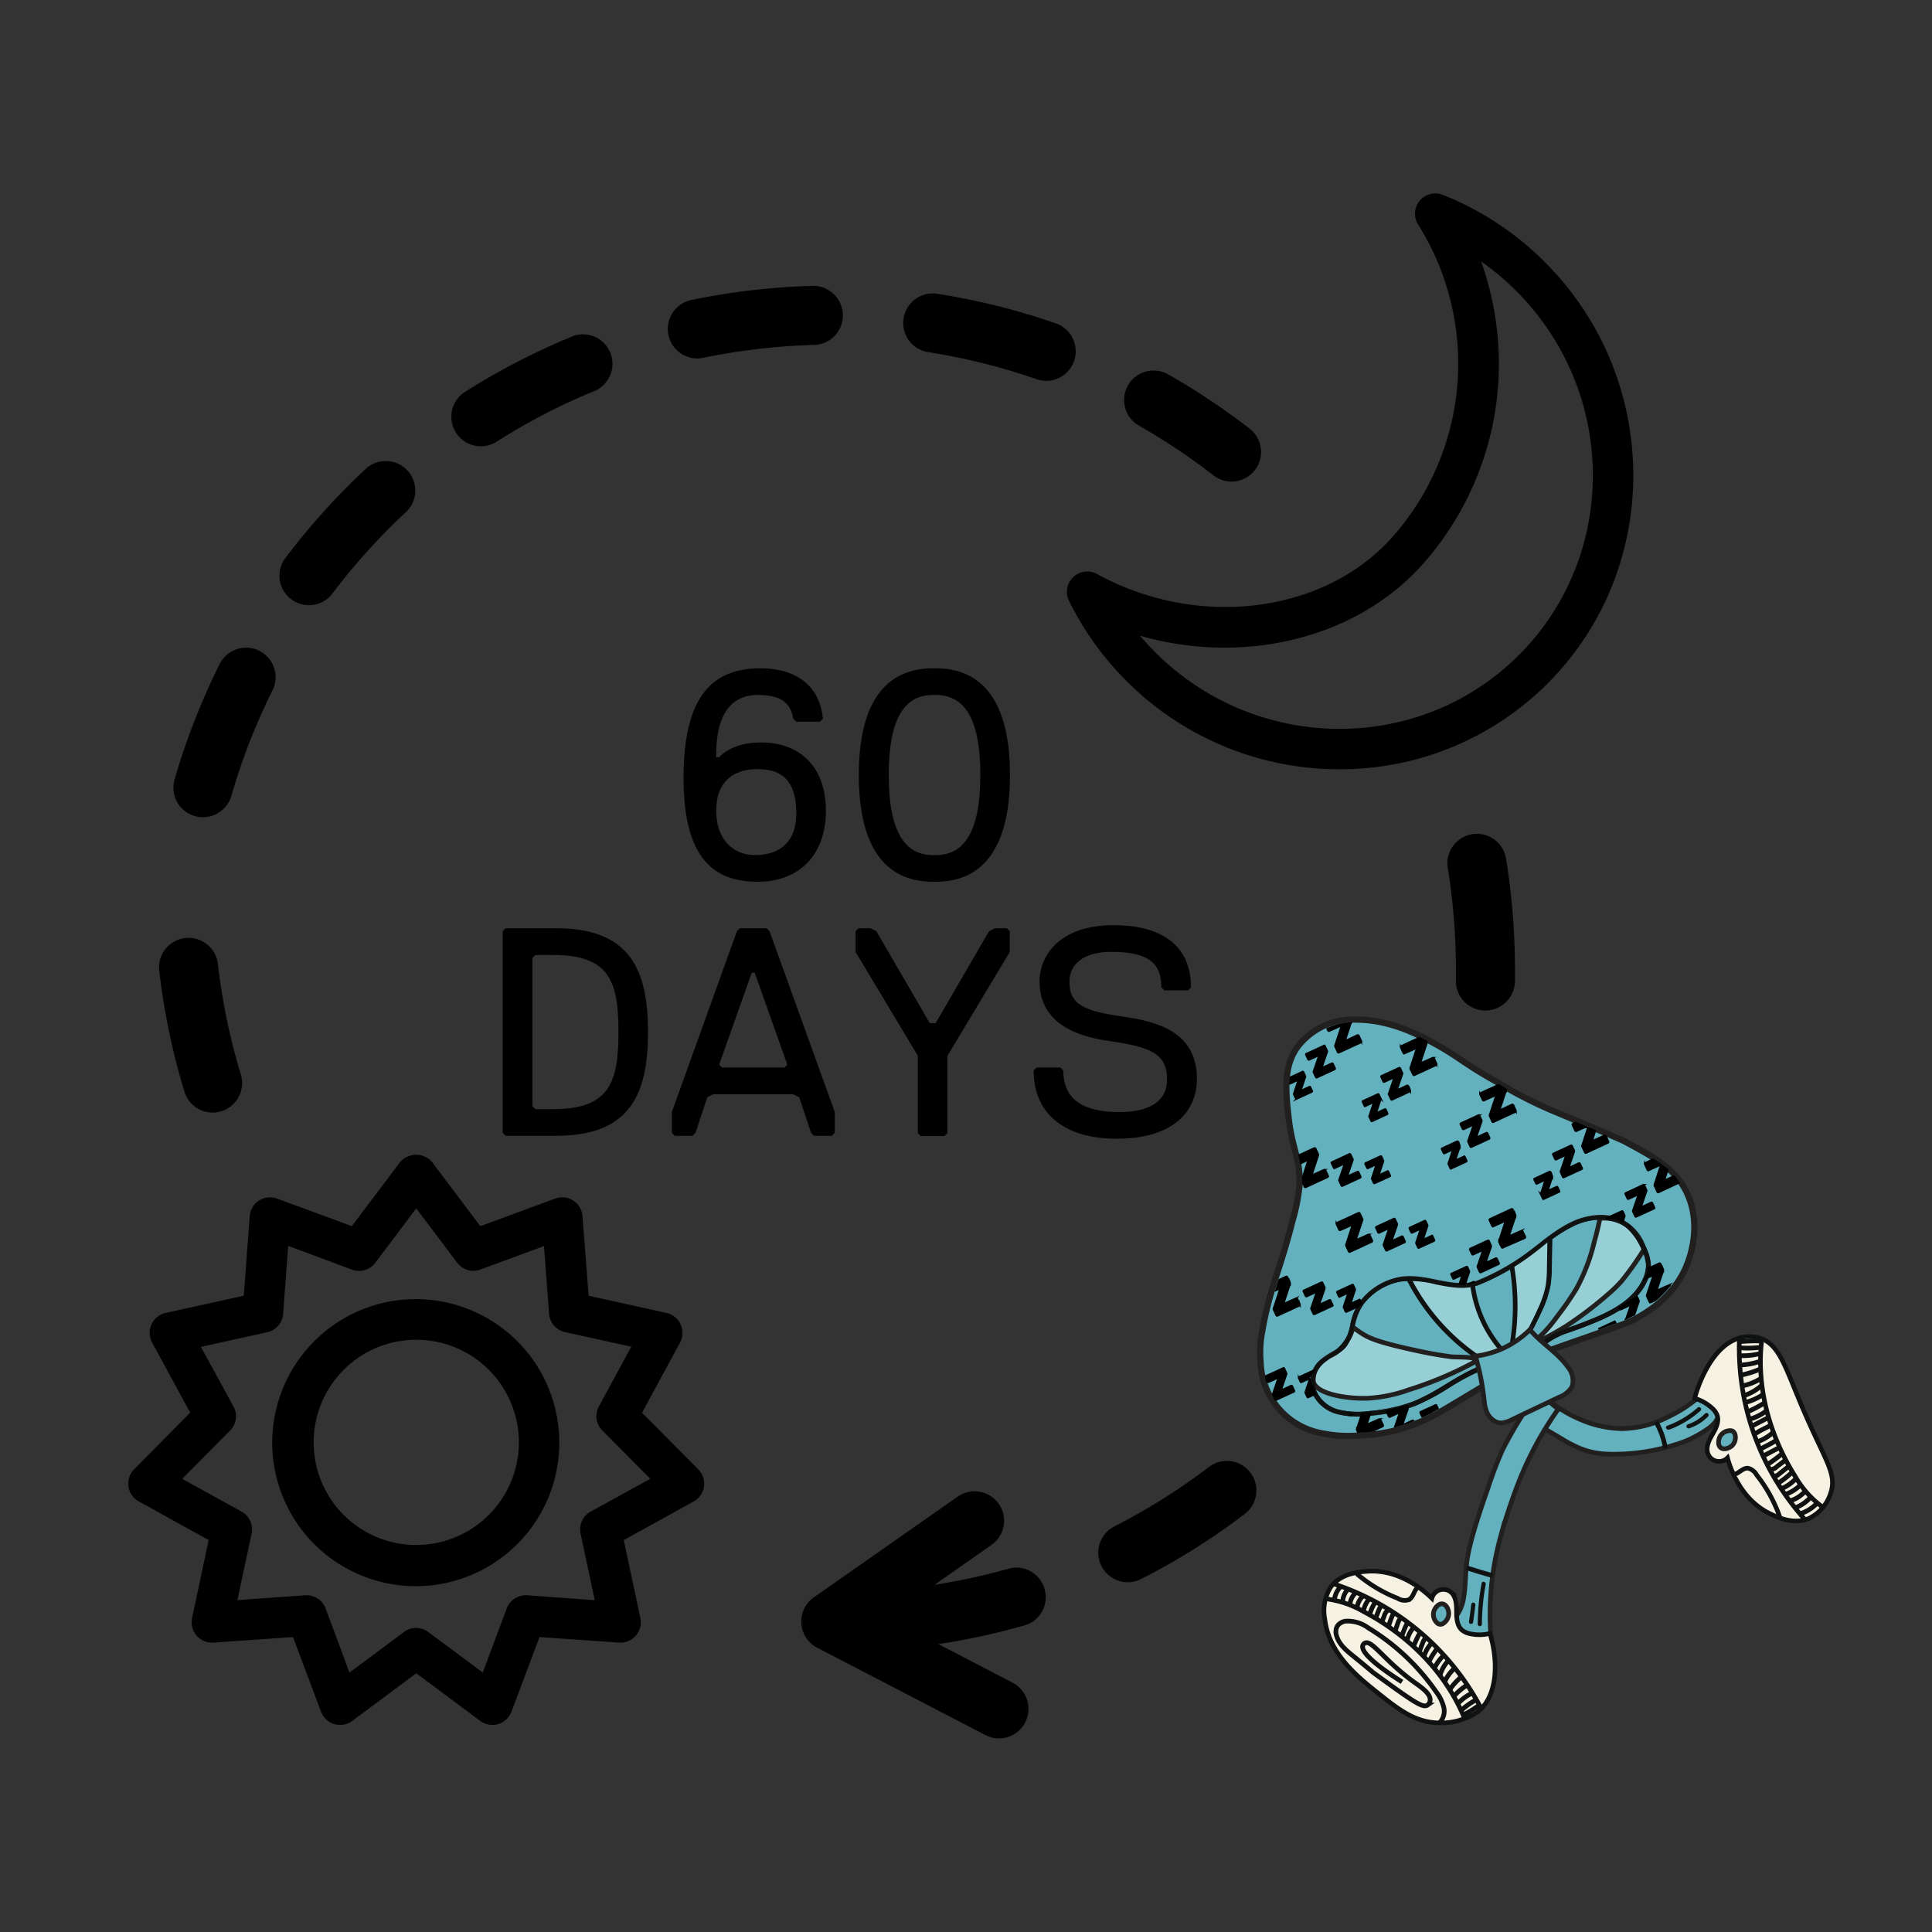 <svg viewBox="0 0 350 350" xmlns:xlink="http://www.w3.org/1999/xlink" xmlns="http://www.w3.org/2000/svg" data-name="Layer 1" id="Layer_1"><rect x="0" y="0" width="350" height="350" fill="#333333" stroke="none"/><defs><style>.cls-1,.cls-7,.cls-9{fill:none;}.cls-2,.cls-3{fill:#63b1be;}.cls-2,.cls-3,.cls-8{stroke:#221f1f;}.cls-10,.cls-11,.cls-14,.cls-2,.cls-3,.cls-7,.cls-8,.cls-9{stroke-miterlimit:10;}.cls-2,.cls-8{stroke-width:0.85px;}.cls-3{stroke-width:1.13px;}.cls-4{fill:#101111;}.cls-10,.cls-5{fill:#697eb3;}.cls-6,.cls-8{fill:#97cfd6;}.cls-10,.cls-11,.cls-7,.cls-9{stroke:#101111;}.cls-10,.cls-7{stroke-width:0.85px;}.cls-9{stroke-width:0.87px;}.cls-11{fill:#f5f2e4;stroke-width:0.83px;}.cls-12{clip-path:url(#clip-path);}.cls-13{clip-path:url(#clip-path-2);}.cls-14{stroke:#000;stroke-width:0.32px;}</style><clipPath id="clip-path"><path d="M281.85,244.62c8.85-3.1,13.28-4.65,13.89-5,2.06-1.06,7.27-3.72,9.89-9.55.5-1.12,3.05-7.14.44-13.22-2-4.62-6-6.77-11.36-9.67-.61-.33-4.43-1.93-12.08-5.15a79.55,79.55,0,0,1-8.46-4.07c-.25-.15-1.66-1-3.09-1.81-4.55-2.56-6-3.87-9-5.64-3.43-2-9-5.27-15.76-5.35a13.46,13.46,0,0,0-5.76,1,12.84,12.84,0,0,0-4.89,3.75c-2.75,3.63-2.26,8.18-1.76,12.78.68,6.27,2.35,7.7,1.93,13a36.45,36.45,0,0,1-1.18,5.77c-2.22,8.87-4.22,12.49-5.51,20.1a19.06,19.06,0,0,0-.28,5.37,13.48,13.48,0,0,0,11.55,13.06,22.34,22.34,0,0,0,6.37.3,32.82,32.82,0,0,0,6.49-.9l.36-.1a34.56,34.56,0,0,0,7.39-3.1c1.85-1.06,4.45-2.9,7.31-4.35l-.44-3.93-4.83,2.57-6.41,3.54-5.39,1.51-6.5.63-3.23-.87-3.09-2.7-1.14-3,1.44-2.11,3.56-2.74,2.22-2.65,1-3.61.74-1.74,2.63-3,2.42-1.37,3.19-.84,3.15.14,3.44.63,4.25.51,2.6-.61,3.7-1.73,5-3.1,4.34-2.81,3-2.44,3.14-.81,2.67-.46,2.88,0,2,1,2,1.66.83,2,1,2.67-.11,2.38-1.52,3.86-4.08,2.69L287,240.1l-4.83,1.59-1.77,1.45.22,1.06Z" class="cls-1"></path></clipPath><clipPath id="clip-path-2"><path d="M281.09,243.88c8.84-3.1,13.28-4.65,13.89-5,2.06-1.07,7.26-3.72,9.88-9.55.5-1.12,3.06-7.14.44-13.22-2-4.62-6-6.77-11.36-9.67-.6-.33-4.42-1.94-12.07-5.15a79.55,79.55,0,0,1-8.46-4.07c-.25-.15-1.66-1-3.09-1.81-4.55-2.56-6-3.87-9-5.64-3.44-2-9-5.28-15.76-5.35a13.46,13.46,0,0,0-5.76,1,12.84,12.84,0,0,0-4.89,3.75c-2.75,3.63-2.26,8.18-1.76,12.78.67,6.27,2.35,7.7,1.92,13a36.09,36.09,0,0,1-1.17,5.76c-2.22,8.87-4.22,12.49-5.51,20.11a19.39,19.39,0,0,0-.29,5.37,13.52,13.52,0,0,0,11.56,13.06,22.32,22.32,0,0,0,6.37.3,32.12,32.12,0,0,0,6.48-.91l.37-.09a34.56,34.56,0,0,0,7.39-3.1c4.62-2.66,14.67-8.88,17-10A23.44,23.44,0,0,1,281.09,243.88Z" class="cls-1"></path></clipPath></defs><path d="M137.8,121.07c6.45,0,10.74,3.22,11.28,9.13l-.54.54h-4.29l-.54-.54c-.54-3.22-2.69-4.3-6.45-4.3-7.52,0-7.52,8.6-7.52,11.28h.54s2.15-2.68,7.52-2.68c7.52,0,11.82,4.83,11.82,12.35,0,8.06-4.84,12.89-12.36,12.89-8,0-13.43-4.3-13.43-18.8C123.83,125.9,129.21,121.07,137.8,121.07Zm-.54,18.26c-4.83,0-7.52,2.69-7.52,7.52,0,5.37,3.23,8.06,7,8.06,4.83,0,7.52-2.69,7.52-7.52S142.63,139.33,137.26,139.33Z"></path><path d="M169,159.74c-7.52,0-13.42-4.83-13.42-19.34s5.9-19.33,13.42-19.33h.54c7.52,0,13.43,4.83,13.43,19.33s-5.91,19.34-13.43,19.34Zm0-33.84c-4.83,0-8,3.76-8,14.5s3.22,14.51,8,14.51h.54c4.84,0,8.06-3.76,8.06-14.51s-3.22-14.5-8.06-14.5Z"></path><path d="M100.74,205.76H91.61l-.54-.54V168.7l.54-.54h9.13c13.42,0,16.65,7.52,16.65,18.8S114.16,205.76,100.74,205.76ZM100.2,173H97l-.54.54v26.86l.54.53h3.22c10.2,0,11.82-4.83,11.82-14S110.4,173,100.2,173Z"></path><path d="M144.78,198.78l-1.07-.54h-14.5l-1.08.54L126,205.22l-.53.54h-3.23l-.53-.54v-3.76L133.5,168.7l.54-.54h4.83l.54.54,11.82,32.76v3.76l-.54.54h-3.22l-.54-.54Zm-14.5-5.91.54.53H142.1l.53-.53-5.91-16.65h-.53Z"></path><path d="M171.64,191.26v14l-.54.54h-4.29l-.54-.54v-14L155,172.46V168.7l.54-.54h2.14l1.08.54,9.67,16.65h1.07l9.67-16.65,1.07-.54h2.15l.54.54v3.76Z"></path><path d="M202.26,206.29c-9.13,0-15-4.29-15-12.35l.53-.54h4.3l.54.54c0,5.37,3.76,7.52,10.2,7.52,4.84,0,8.6-1.61,8.6-5.91,0-4.83-3.22-5.91-10.74-7s-12.36-4.3-12.36-10.74c0-4.84,3.76-10.21,13.43-10.21,8.06,0,14,3.23,14,11.28l-.53.54h-4.3l-.54-.54c0-4.29-2.14-6.44-9.13-6.44-4.83,0-7.52,2.15-7.52,5.37,0,4.29,2.69,5.37,10.21,6.44s12.89,3.76,12.89,11.28C216.76,201.46,212.46,206.29,202.26,206.29Z"></path><path d="M105.52,220.31a3.63,3.63,0,0,0-1.67-2.82,3.67,3.67,0,0,0-3.27-.36l-13.56,5-8.7-11.55a3.81,3.81,0,0,0-5.88,0l-8.7,11.55-13.56-5a3.68,3.68,0,0,0-4.94,3.18l-1.08,14.42L30,237.85a3.69,3.69,0,0,0-2.44,5.35l6.89,12.72L24.3,266.18a3.67,3.67,0,0,0,.84,5.81l12.66,7-3,14.14a3.68,3.68,0,0,0,3.85,4.44l14.43-1,5.09,13.54a3.68,3.68,0,0,0,5.64,1.65l11.6-8.63L87,311.76a3.68,3.68,0,0,0,5.64-1.65l5.1-13.54,14.42,1a3.68,3.68,0,0,0,3.85-4.44L113,279l12.67-7a3.68,3.68,0,0,0,.83-5.81l-10.19-10.26,6.89-12.72a3.69,3.69,0,0,0-2.44-5.35l-14.12-3.12Zm3.61,38.85,8.68,8.74L107,273.84a3.68,3.68,0,0,0-1.82,4l2.57,12.05L95.49,289a3.71,3.71,0,0,0-3.69,2.38L87.46,303l-9.89-7.36a3.68,3.68,0,0,0-2.19-.72,3.63,3.63,0,0,0-2.19.73L63.31,303,59,291.42A3.7,3.7,0,0,0,55.27,289L43,289.88l2.58-12.05a3.7,3.7,0,0,0-1.83-4L33,267.9l8.68-8.74a3.67,3.67,0,0,0,.63-4.34L36.39,244l12-2.65A3.68,3.68,0,0,0,51.29,238l.92-12.29L63.76,230A3.68,3.68,0,0,0,68,228.75l7.41-9.84,7.41,9.84A3.68,3.68,0,0,0,87,230l11.55-4.27L99.47,238a3.68,3.68,0,0,0,2.88,3.32l12,2.65-5.87,10.84A3.67,3.67,0,0,0,109.13,259.16Z"></path><path d="M75.38,235.35a26,26,0,1,0,25.94,26A26,26,0,0,0,75.38,235.35Zm0,44.54A18.59,18.59,0,1,1,94,261.3,18.6,18.6,0,0,1,75.38,279.89Z"></path><path d="M204.3,286.64a5.23,5.23,0,0,0,2.42-.58,122.79,122.79,0,0,0,18.89-11.88,5.35,5.35,0,0,0-6.48-8.51,113.46,113.46,0,0,1-17.26,10.86,5.35,5.35,0,0,0,2.43,10.11Z"></path><path d="M269,183.06a5.37,5.37,0,0,0,5.45-5.24l0-2.2a125.81,125.81,0,0,0-1.62-20.08,5.34,5.34,0,0,0-10.55,1.72,114.73,114.73,0,0,1,1.47,18.36v2A5.33,5.33,0,0,0,269,183.06Z"></path><path d="M60,107.81A114.64,114.64,0,0,1,73.67,92.65a5.35,5.35,0,0,0-7.27-7.84A125,125,0,0,0,51.47,101.4,5.35,5.35,0,0,0,60,107.81Z"></path><path d="M103.85,60.88A124.4,124.4,0,0,0,84,71.15a5.35,5.35,0,0,0,5.76,9,112,112,0,0,1,18.09-9.38,5.35,5.35,0,0,0-4-9.91Z"></path><path d="M204.34,69.82a5.35,5.35,0,0,0,2,7.29,115,115,0,0,1,13.49,9,5.28,5.28,0,0,0,3.27,1.13,5.35,5.35,0,0,0,3.28-9.58,124.57,124.57,0,0,0-14.76-9.84A5.35,5.35,0,0,0,204.34,69.82Z"></path><path d="M187.78,68.69a5.17,5.17,0,0,0,1.76.3,5.35,5.35,0,0,0,1.75-10.4,123.18,123.18,0,0,0-21.66-5.39A5.35,5.35,0,0,0,168,63.77,113.07,113.07,0,0,1,187.78,68.69Z"></path><path d="M147.5,51.79a123.74,123.74,0,0,0-22.3,2.57,5.35,5.35,0,0,0,1.09,10.58,5.76,5.76,0,0,0,1.09-.11,114.45,114.45,0,0,1,20.25-2.35,5.35,5.35,0,0,0-.13-10.69Z"></path><path d="M36.77,148.05a5.37,5.37,0,0,0,5.14-3.87,112.79,112.79,0,0,1,7.4-19,5.35,5.35,0,1,0-9.57-4.78,123.91,123.91,0,0,0-8.11,20.81,5.35,5.35,0,0,0,5.14,6.84Z"></path><path d="M180.94,272.44a5.34,5.34,0,0,0-7.45-1.31l-26.05,18.24a5.35,5.35,0,0,0,.6,9.13l30.49,15.83a5.25,5.25,0,0,0,2.45.6,5.35,5.35,0,0,0,2.47-10.09l-13.46-7a122.43,122.43,0,0,0,16-3.5A5.35,5.35,0,0,0,183,284.1a113.74,113.74,0,0,1-13.69,3l10.36-7.26A5.35,5.35,0,0,0,180.94,272.44Z"></path><path d="M194.41,104.57a3.67,3.67,0,0,0-.75,4.28,55.05,55.05,0,0,0,10.4,14.51,54.48,54.48,0,0,0,38.6,16,53.1,53.1,0,0,0,37.7-15.54c20.89-20.91,20.68-55.15-.49-76.33a54.3,54.3,0,0,0-18.49-12.19,3.68,3.68,0,0,0-4.48,5.37,47.35,47.35,0,0,1-4.19,56.09c-12.22,14.31-35.43,17.41-54,7.21A3.68,3.68,0,0,0,194.41,104.57Zm63.89-3a54.7,54.7,0,0,0,10-54.22,47.84,47.84,0,0,1,6.39,5.37c18.3,18.31,18.52,47.88.49,65.93s-47.59,17.82-65.9-.49c-1-1-1.9-2-2.79-3C225.51,120.63,246.29,115.62,258.3,101.57Z"></path><path d="M41.44,200.68a5.35,5.35,0,0,0,2.2-6,113.2,113.2,0,0,1-4.16-20,5.35,5.35,0,1,0-10.63,1.22,124.15,124.15,0,0,0,4.56,21.86,5.34,5.34,0,0,0,6.67,3.56A5.28,5.28,0,0,0,41.44,200.68Z"></path><path d="M307.07,253.65a24.19,24.19,0,0,1-4.83,3,18.75,18.75,0,0,1-8.43,2.16,19.67,19.67,0,0,1-7.41-1.62c-.91-.38-1.65-.76-1.89-.88a23.57,23.57,0,0,1-4.2-2.86c-1.86,1.23-4.24,1.14-6.31,2,3,1.78,6,3.48,9,5.26a22.73,22.73,0,0,0,3.24,1.68c2.77,1.13,5.2,1.13,8.14,1a37.25,37.25,0,0,0,10.79-2.24,21.32,21.32,0,0,0,4.47-2.48,6.14,6.14,0,0,0,.69-.62,3.73,3.73,0,0,0,1.17-3,3.66,3.66,0,0,0-.33-1.08,3.33,3.33,0,0,0-1.19-1.43,2.52,2.52,0,0,0-1.93-.31A1.37,1.37,0,0,0,307.07,253.65Z" class="cls-2"></path><path d="M279.68,253.12l2.61,2.15A61.85,61.85,0,0,0,274.94,269c-1.2,3.16-2.28,6.38-3.16,9.65a52.92,52.92,0,0,0-1.64,18.41,2.48,2.48,0,0,1-.94.07,25.88,25.88,0,0,1-3.17-.53c-1.48-.33-3.07-.87-3.85-2.17a7.54,7.54,0,0,0,3-5.19c.35-2.05.26-4.16.54-6.23.38-2.81,1.38-6.44,3.91-13.65a67.91,67.91,0,0,1,2.62-6.81,72.83,72.83,0,0,1,5.28-8.78h0Z" class="cls-2"></path><path d="M281.49,244.35c8.87-3.11,13.32-4.67,13.93-5,2.07-1.07,7.29-3.74,9.92-9.59.5-1.12,3.07-7.16.44-13.26-2-4.64-6-6.79-11.4-9.7-.6-.33-4.44-1.94-12.11-5.17a78,78,0,0,1-8.48-4.08c-.26-.15-1.67-1-3.1-1.82-4.57-2.56-6.05-3.88-9-5.65-3.45-2-9.08-5.29-15.81-5.37a13.58,13.58,0,0,0-5.79,1,13.05,13.05,0,0,0-4.9,3.77c-2.76,3.64-2.27,8.21-1.77,12.82.68,6.29,2.36,7.72,1.94,13a35.68,35.68,0,0,1-1.19,5.78c-2.22,8.9-4.23,12.53-5.52,20.17a19.53,19.53,0,0,0-.29,5.39,13.56,13.56,0,0,0,11.59,13.1,22.55,22.55,0,0,0,6.4.3,32.36,32.36,0,0,0,6.5-.91l.37-.09a35,35,0,0,0,7.41-3.11c4.64-2.67,14.72-8.91,17-10.07A24.68,24.68,0,0,1,281.49,244.35Z" class="cls-3"></path><path d="M302.38,259a18,18,0,0,0,5.69-3.44c.34-.35-.2-.89-.54-.54A17.5,17.5,0,0,1,302,258.3c-.45.2-.06.85.38.66Z" class="cls-4"></path><path d="M306,258.76a8.51,8.51,0,0,0,3.42-2.14c.35-.35-.19-.89-.53-.54a7.76,7.76,0,0,1-3.09,1.94.38.38,0,1,0,.2.74Z" class="cls-4"></path><path d="M268.46,294.22a40.35,40.35,0,0,1,.69-7.19c.09-.48-.65-.69-.74-.21a42.74,42.74,0,0,0-.71,7.4.38.38,0,0,0,.76,0Z" class="cls-4"></path><path d="M266.86,293.91c.16-1.07.3-2.13.42-3.2a.38.38,0,1,0-.76,0c-.11,1-.24,2-.4,3a.39.39,0,0,0,.27.47.38.38,0,0,0,.47-.26Z" class="cls-4"></path><path d="M274.25,229.4c.37.37.26,1,.2,1.52a12.17,12.17,0,0,0,.06,2.09,30.26,30.26,0,0,1,.05,4.15,2.33,2.33,0,0,1-.38,1.4,4,4,0,0,1,.05,2.39,7.36,7.36,0,0,0-.35,2.31.67.67,0,0,0,.28.56.54.54,0,0,0,.25,0,1.44,1.44,0,0,0,.88-.6l1-1.15a9.21,9.21,0,0,0,.73-.92,22.58,22.58,0,0,0,1.52-3.4,35.27,35.27,0,0,0,1.59-3.2c-.18-.38.05-.81.22-1.19a3.31,3.31,0,0,0,.3-1.32c0-.36,0-.72,0-1.08a7.78,7.78,0,0,1,.17-.81,7,7,0,0,0,.08-1.29c0-1.1-.06-2.21-.15-3.31,0-.26,0-.54,0-.8s0-.29-.15-.34a.31.31,0,0,0-.21,0,3.81,3.81,0,0,0-1.17.92C277.64,226.86,275.54,227.67,274.25,229.4Z" class="cls-5"></path><path d="M283.51,241.17c1.65-.56,3.29-1.16,4.9-1.82,4-1.6,8.12-3.82,9.73-7.78a6.21,6.21,0,0,0,.5-2.58,8.23,8.23,0,0,0-1.12-3.41,11.25,11.25,0,0,0-2.33-3.28c-2.62-2.32-6.71-2.16-9.92-.75s-5.82,3.86-8.65,5.92a42,42,0,0,1-8.69,4.84c-4.47,1.83-9.76-1.51-14.48-.53a11.37,11.37,0,0,0-6.81,4.31c-2.27,3.25-1.1,6.26-4,8.57a18.6,18.6,0,0,0-2.59,1.53,7.55,7.55,0,0,0-1.14,1,5.19,5.19,0,0,0-.84,5,6.51,6.51,0,0,0,4.36,3.59,15.54,15.54,0,0,0,5.81.24,29.68,29.68,0,0,0,7.91-1.73c4.31-1.69,7.93-4.84,12.25-6.51,3.24-1.25,6.83-1.65,9.76-3.51C280.13,243.05,281.35,241.9,283.51,241.17Z" class="cls-2"></path><path d="M277.27,241.63l-.72-.4c.71-1.3,1.38-2.64,2-4a18,18,0,0,0,1.53-4.46,21.24,21.24,0,0,0,.23-3.29l.09-5,.82,0-.09,5a22,22,0,0,1-.24,3.42,19.2,19.2,0,0,1-1.59,4.67C278.67,238.94,278,240.3,277.27,241.63Z" class="cls-4"></path><path d="M274.35,244.07l-.82-.15a42.51,42.51,0,0,0,0-14.54l.82-.14A43.19,43.19,0,0,1,274.35,244.07Z" class="cls-4"></path><path d="M256.29,233.08c-.15-.37-.31-.74-.46-1.1l.43.05c.95.12,1.09.1,1.74.19s1,.16,1.32.21l.72.15s.85.18,1.72.32a19,19,0,0,0,2.08.24,15.59,15.59,0,0,0,2.5,0,80.71,80.71,0,0,0,3.17,7.52c.08.17.68,1.33,1.49,2.94.24.46.43.84.54,1.07-.16.07-1.17.52-2,.8-.33.11-.57.18-.83.25a2.77,2.77,0,0,1-.53.12,1.48,1.48,0,0,1-1-.42c-1.33-1.1-2.65-1.24-5.17-3.73a10.24,10.24,0,0,1-1.21-1.29c-.82-1.22-1.81-2.31-2.67-3.49A8.66,8.66,0,0,1,256.29,233.08Z" class="cls-6"></path><path d="M266.74,232.55a22.17,22.17,0,0,0,5.54,12.24" class="cls-7"></path><path d="M245.13,240.43a17.33,17.33,0,0,0,1.87,1.32c1.33.8,3.31,1.6,10.52,3.12,1.77.37,3.54.67,5.33.91,1,.13,4.26-.08,4.86.65a66.77,66.77,0,0,1-12.54,5.36,26.3,26.3,0,0,1-7.3,1.51c-4.12.15-9.46-.82-9.94-3a3.91,3.91,0,0,1,.56-2.42,5.62,5.62,0,0,1,1.6-1.66c1.06-.83,1.23-.65,2.13-1.33a8.19,8.19,0,0,0,2.91-4.43Z" class="cls-8"></path><path d="M294.13,221.57a8,8,0,0,1,3.71,4.74,55,55,0,0,1-4,5.68c-.3.35-.6.66-.6.66a21.16,21.16,0,0,1-1.79,1.7,68.77,68.77,0,0,1-7.9,6c-2.14,1.31-4.93,2.83-5.13,2.55s.74-.8,2.13-2.43c.68-.79,1.12-1.4,2-2.57a50.64,50.64,0,0,0,3.05-4.47,34.24,34.24,0,0,0,3.24-8.55c.48-1.71.81-3.15,1-4.17A7.65,7.65,0,0,1,294.13,221.57Z" class="cls-8"></path><path d="M268.05,246.11a38.15,38.15,0,0,1-12.91-14.58" class="cls-9"></path><path d="M270.34,285.43c-1.55-.43-3.08-.89-4.6-1.39" class="cls-10"></path><path d="M300,257.59a14,14,0,0,1,1.69,4.76" class="cls-10"></path><path d="M274.2,231.32c.13,2,.24,3.06.25,3.37a74.11,74.11,0,0,1-.48,8.93,6,6,0,0,1,.92-.79,3.83,3.83,0,0,1,.49-.32,5.75,5.75,0,0,0,1.62-2.08,53.54,53.54,0,0,0,3.59-8.72,9.77,9.77,0,0,0,.37-2.05,13.72,13.72,0,0,0,0-1.57c0-1-.08-1.94-.13-2.91a.46.46,0,0,0-.09-.33.44.44,0,0,0-.4-.07A5.57,5.57,0,0,0,278,226.4c-.8.68-.83.4-2,1.27a4.57,4.57,0,0,0-1.6,1.57A3.91,3.91,0,0,0,274.2,231.32Z" class="cls-6"></path><path d="M269.92,295.91a7.79,7.79,0,0,1-3.53.07,3.41,3.41,0,0,1-1.53-.67c-.93-.81-1-2.2-1-3.43s-.08-2.63-1-3.43a2.14,2.14,0,0,0-3.46,1.1c-1.15-1.13-5.69-5.34-11.74-4.89-1.43.1-4.74.35-6.58,2.84a8,8,0,0,0-1.08,5.8c.73,6.36,6,10.52,9.8,13.55,3.67,2.92,6.59,5.17,10.86,5.27a11.79,11.79,0,0,0,7-2C270.86,307.79,271.75,302,269.92,295.91Z" class="cls-11"></path><path d="M241.42,286.87a46.51,46.51,0,0,1,26.88,22.56" class="cls-11"></path><path d="M239.85,289.6a18.22,18.22,0,0,1,7.24,2.39c8,4.22,14.76,10.91,18.2,19.24" class="cls-11"></path><path d="M256.73,287.64c-.61.67-.73,1.8-1.55,2.18a2.39,2.39,0,0,1-2-.28,26,26,0,0,1-7.42-4.46" class="cls-11"></path><path d="M243,287.32a4,4,0,0,0-1.25,2.42" class="cls-10"></path><path d="M244.1,288a3.79,3.79,0,0,0-.88,2.17" class="cls-10"></path><path d="M245.54,288.6a3.39,3.39,0,0,0-1,2.07" class="cls-10"></path><path d="M246.9,289.16a3.45,3.45,0,0,0-1.06,2.12" class="cls-10"></path><path d="M248,289.72a4.55,4.55,0,0,0-1,2.17" class="cls-10"></path><path d="M249.31,290.23a1,1,0,0,0-.43.46,8.05,8.05,0,0,0-.74,1.73" class="cls-10"></path><path d="M250.53,290.74a1.77,1.77,0,0,0-.76,1l-.6,1.49" class="cls-10"></path><path d="M251.57,291.64a1.69,1.69,0,0,0-.77,1c-.13.36-.27.72-.41,1.07" class="cls-10"></path><path d="M252.47,292.17a18.79,18.79,0,0,0-.91,2.4" class="cls-10"></path><path d="M253.87,293.16c-.34.11-.5.49-.62.83s-.34,1-.5,1.5" class="cls-10"></path><path d="M255,293.89a21.49,21.49,0,0,0-1,2.35" class="cls-10"></path><path d="M256.07,294.87a4.75,4.75,0,0,0-1.12,2.21" class="cls-10"></path><path d="M257.41,295.85a1.14,1.14,0,0,0-.54.62c-.27.54-.52,1.09-.74,1.65" class="cls-10"></path><path d="M258.4,296.78c-.36.1-.54.5-.67.85l-.6,1.58" class="cls-10"></path><path d="M259.36,297.67A5.83,5.83,0,0,0,258,300" class="cls-10"></path><path d="M260.29,298.75a12.17,12.17,0,0,0-1.36,2.17" class="cls-10"></path><path d="M261.52,299.91a7.84,7.84,0,0,0-1.73,2.46" class="cls-10"></path><path d="M262.4,300.83a6.16,6.16,0,0,0-1.51,2.64" class="cls-10"></path><path d="M263.63,302.13a6.93,6.93,0,0,0-1.9,2.53" class="cls-10"></path><path d="M264.81,303.72a11.64,11.64,0,0,0-2.15,2.34" class="cls-10"></path><path d="M265.84,305.24a10.24,10.24,0,0,0-2.55,2.18" class="cls-10"></path><path d="M266.63,306.75a8.38,8.38,0,0,0-2.43,1.78" class="cls-10"></path><path d="M267.43,307.93a14.64,14.64,0,0,0-2.72,1.91" class="cls-10"></path><path d="M268.05,308.85a22.33,22.33,0,0,1-2.95,1.83" class="cls-10"></path><path d="M261.3,290.56c.75.09,1.15,1.07,1.16,1.76a2.2,2.2,0,0,1-1.08,1.82.84.84,0,0,1-1.07-.17,2.05,2.05,0,0,1-.53-2.14C260,291.24,260.59,290.47,261.3,290.56Z" class="cls-2"></path><path d="M260.81,312.06a3,3,0,0,0,.73-2.82,7.56,7.56,0,0,0-1.34-2.71,40.43,40.43,0,0,0-12.28-11.59,6.27,6.27,0,0,0-4.14-1.25,2.14,2.14,0,0,0-1.53.92,2.24,2.24,0,0,0-.13,1.69c.42,1.55,1.74,2.67,3,3.68,4.63,3.77,2.9,2.48,4.21,3.43,6.72,4.88,8.44,6.09,9.3,5.47a1.23,1.23,0,0,0,.44-.77c.21-1.26-1.66-2.49-2.86-3.35-5.55-4-7.72-7.85-9-7.07a.78.78,0,0,0-.31.35c-.64,1.54,4.45,5,7.09,6.65" class="cls-7"></path><path d="M277.2,241.78l-.72-.39c.71-1.3,1.38-2.65,2-4a18,18,0,0,0,1.53-4.46,21.32,21.32,0,0,0,.23-3.29l.09-5,.82,0-.09,5a22,22,0,0,1-.24,3.42,19,19,0,0,1-1.59,4.66C278.6,239.1,277.92,240.46,277.2,241.78Z" class="cls-4"></path><path d="M274.27,244l-.82-.14a42.51,42.51,0,0,0,0-14.54l.82-.14A43.13,43.13,0,0,1,274.27,244Z" class="cls-4"></path><path d="M307,253.33a7.78,7.78,0,0,1,3.08,1.7,3.36,3.36,0,0,1,1,1.35c.4,1.16-.23,2.41-.85,3.47s-1.25,2.32-.83,3.48a2.15,2.15,0,0,0,3.55.78c.42,1.55,2.24,7.47,7.7,10.11,1.3.63,4.28,2.07,7.12.83a7.61,7.61,0,0,0,3.84-4.47c1.24-3.57-.84-5.7-4.92-15.2-3.38-7.89-4.31-11.92-8-13a6.52,6.52,0,0,0-2.55-.2C309.73,242.94,307.08,252.89,307,253.33Z" class="cls-11"></path><path d="M327.11,275.42a46.44,46.44,0,0,1-12-33" class="cls-11"></path><path d="M330.23,273.06a17.85,17.85,0,0,1-5-5.58c-4.71-7.49-7.21-16.5-6-25.25" class="cls-11"></path><path d="M314.24,267.09c.86-.27,1.53-1.19,2.43-1.11a2.41,2.41,0,0,1,1.56,1.22,26.15,26.15,0,0,1,4.18,7.57" class="cls-11"></path><path d="M326,274.26a7.13,7.13,0,0,0,3.1-1.86" class="cls-10"></path><path d="M325.36,273.09a6.6,6.6,0,0,0,2.58-1.79" class="cls-10"></path><path d="M324.41,271.86a5.86,5.86,0,0,0,2.58-1.68" class="cls-10"></path><path d="M323.51,270.7a7.24,7.24,0,0,0,2.86-1.89" class="cls-10"></path><path d="M322.83,269.65a7.91,7.91,0,0,0,2.55-1.81" class="cls-10"></path><path d="M322,268.56a1,1,0,0,0,.6-.18,17,17,0,0,0,2.15-1.76" class="cls-10"></path><path d="M321.16,267.51a1.77,1.77,0,0,0,1.18-.52l1.77-1.39" class="cls-10"></path><path d="M320.71,266.21a1.68,1.68,0,0,0,1.19-.52c.29-.24,1.36-1,1.65-1.26" class="cls-10"></path><path d="M320.2,265.3a29.48,29.48,0,0,0,2.65-1.94" class="cls-10"></path><path d="M319.48,263.74l2.91-1.53" class="cls-10"></path><path d="M318.87,262.55c.72-.46,2.24-1.1,2.9-1.64" class="cls-10"></path><path d="M318.43,261.16a8.17,8.17,0,0,0,2.84-1.72" class="cls-10"></path><path d="M317.76,259.65a1.2,1.2,0,0,0,.78-.27c.51-.33,1.8-.88,2.28-1.25" class="cls-10"></path><path d="M317.37,258.35l3-1.55" class="cls-10"></path><path d="M317,257.09a9,9,0,0,0,3-1.5" class="cls-10"></path><path d="M316.72,255.7a22.09,22.09,0,0,0,3-1.6" class="cls-10"></path><path d="M316.24,254.07a11.43,11.43,0,0,0,3.34-1.55" class="cls-10"></path><path d="M315.94,252.84a9.62,9.62,0,0,0,3.25-1.89" class="cls-10"></path><path d="M315.52,251.09a10,10,0,0,0,3.53-1.4" class="cls-10"></path><path d="M315.3,249.13a17.28,17.28,0,0,0,3.64-1.14" class="cls-10"></path><path d="M315.17,247.29a13.06,13.06,0,0,0,3.71-.68" class="cls-10"></path><path d="M315.24,245.59a12.81,12.81,0,0,0,3.7-.4" class="cls-10"></path><path d="M315.14,244.16a18.43,18.43,0,0,0,3.86-.09" class="cls-10"></path><path d="M315.06,243.07a28.81,28.81,0,0,1,4.05-.13" class="cls-10"></path><path d="M311.74,262.27c-.6-.45-.45-1.5-.11-2.1a2.14,2.14,0,0,1,1.84-1,.93.93,0,0,1,.4.09,1,1,0,0,1,.44.59,2.08,2.08,0,0,1-.61,2.12C313.23,262.34,312.32,262.71,311.74,262.27Z" class="cls-2"></path><path d="M278.42,244.62c.55-.35,1.05-.69,1.52-1a14.2,14.2,0,0,1,3.7-2c1.65-.55,3.3-1.17,4.93-1.83,3.73-1.51,8.24-3.79,9.95-8a6.54,6.54,0,0,0,.53-2.75,8.83,8.83,0,0,0-1.16-3.58,11.56,11.56,0,0,0-2.43-3.39c-3-2.66-7.45-2.11-10.35-.82a31.09,31.09,0,0,0-6.47,4.23c-.73.58-1.5,1.17-2.26,1.73a41.23,41.23,0,0,1-8.61,4.79c-2.31.95-4.85.44-7.55-.09a17.34,17.34,0,0,0-6.85-.46,11.81,11.81,0,0,0-7.06,4.47,9.65,9.65,0,0,0-1.72,4.31,7,7,0,0,1-.8,2.21,7.81,7.81,0,0,1-1.1,1.44,8.63,8.63,0,0,1-1.13,1c-.76.56-1,.58-1.72,1.08a6.73,6.73,0,0,0-1.2,1,5.61,5.61,0,0,0-.91,5.42,6.86,6.86,0,0,0,4.63,3.83,16,16,0,0,0,6,.26,30,30,0,0,0,8-1.76,39.9,39.9,0,0,0,6.13-3.26,39,39,0,0,1,6.12-3.25c1.16-.44,2.41-.79,3.61-1.13a28.88,28.88,0,0,0,4.87-1.67A11.8,11.8,0,0,0,278.42,244.62ZM262,250.71a39.76,39.76,0,0,1-6,3.2,29.05,29.05,0,0,1-7.79,1.7,15.2,15.2,0,0,1-5.66-.23A6,6,0,0,1,238.5,252a4.71,4.71,0,0,1,.77-4.58,6.71,6.71,0,0,1,1.07-.94c.57-.44.72-.42,2-1.23a5.59,5.59,0,0,0,1.33-1s.2-.22.38-.47a10.84,10.84,0,0,0,1.31-3.43,10.85,10.85,0,0,1,1.59-4,11,11,0,0,1,6.55-4.14,16.76,16.76,0,0,1,6.53.46c2.7.54,5.48,1.09,8,.05a41.71,41.71,0,0,0,8.78-4.89c.78-.56,1.55-1.16,2.29-1.74a30.48,30.48,0,0,1,6.29-4.13c2.68-1.19,6.77-1.72,9.47.68a10.87,10.87,0,0,1,2.25,3.16,8.16,8.16,0,0,1,1.07,3.24,5.72,5.72,0,0,1-.47,2.4c-1.6,3.94-5.91,6.11-9.5,7.56-1.61.65-3.25,1.26-4.88,1.81a14.89,14.89,0,0,0-3.91,2.15c-.46.32-1,.65-1.49,1a21.76,21.76,0,0,1-6,2.32c-1.21.34-2.47.69-3.68,1.16-.54.21-1.08.45-1.62.7A52.09,52.09,0,0,0,262,250.71Z" class="cls-4"></path><path d="M277.17,240.9c2.06,2.46,5,4.11,6.85,6.73a3.76,3.76,0,0,1,.77,3.59,4.57,4.57,0,0,1-2.37,1.91l-8.4,4a5.89,5.89,0,0,1-1.89.65,2.43,2.43,0,0,1-1.8-.65c-1.26-1-1.39-2.74-1.51-3.87a44,44,0,0,0-1.54-7.58,16.94,16.94,0,0,0,9.89-4.81Z" class="cls-2"></path><g class="cls-12"><g class="cls-13"><path d="M234.75,199l-.34-.73a.18.18,0,0,1,0-.16l.82-2.5-1.55.71a.12.12,0,0,1-.16-.07l-.32-.69a.11.11,0,0,1,.06-.16l2.7-1.25a.11.11,0,0,1,.16.06l.34.73a.25.25,0,0,1,0,.17l-.83,2.5,1.58-.73a.12.12,0,0,1,.17.06l.32.7a.12.12,0,0,1-.07.17l-2.72,1.25A.11.11,0,0,1,234.75,199Z" class="cls-14"></path><path d="M238.38,195.13l-.4-.86a.18.18,0,0,1,0-.19l1-2.93-1.81.83a.15.15,0,0,1-.2-.08l-.37-.81a.13.13,0,0,1,.07-.19l3.17-1.46a.14.14,0,0,1,.19.07l.39.85a.24.24,0,0,1,0,.2l-1,2.93,1.85-.85a.15.15,0,0,1,.2.07l.38.82a.16.16,0,0,1-.08.2l-3.2,1.47A.13.13,0,0,1,238.38,195.13Z" class="cls-14"></path><path d="M242.37,190.65l-.49-1.05a.28.28,0,0,1,0-.24l1.18-3.59-2.23,1a.18.18,0,0,1-.24-.09l-.46-1a.18.18,0,0,1,.09-.24l3.89-1.79a.18.18,0,0,1,.24.09l.48,1a.36.36,0,0,1,0,.25l-1.19,3.6,2.26-1.05a.19.19,0,0,1,.25.08l.46,1a.17.17,0,0,1-.09.24l-3.93,1.81A.16.16,0,0,1,242.37,190.65Z" class="cls-14"></path><path d="M248.87,214.31l-.33-.73a.17.17,0,0,1,0-.17l.82-2.49-1.54.71a.12.12,0,0,1-.17-.07l-.32-.69a.13.13,0,0,1,.06-.17l2.7-1.24a.12.12,0,0,1,.17.06l.33.72a.22.22,0,0,1,0,.18l-.83,2.5,1.57-.73a.13.13,0,0,1,.18.06l.32.7a.12.12,0,0,1-.07.17L249,214.37A.12.12,0,0,1,248.87,214.31Z" class="cls-14"></path><path d="M243,214.76l-.39-.86a.23.23,0,0,1,0-.2l1-2.92-1.81.83a.13.13,0,0,1-.19-.08l-.38-.81a.13.13,0,0,1,.07-.19l3.17-1.47a.14.14,0,0,1,.19.08l.4.84a.3.3,0,0,1,0,.21l-1,2.93,1.85-.85a.14.14,0,0,1,.2.07l.38.82a.15.15,0,0,1-.08.2l-3.2,1.47A.14.14,0,0,1,243,214.76Z" class="cls-14"></path><path d="M236.33,215l-.48-1.05a.26.26,0,0,1,0-.24l1.18-3.59-2.22,1a.18.18,0,0,1-.24-.1l-.46-1a.15.15,0,0,1,.08-.23l3.89-1.79a.18.18,0,0,1,.24.08l.48,1a.37.37,0,0,1,0,.25l-1.19,3.6,2.26-1a.17.17,0,0,1,.25.08l.46,1a.17.17,0,0,1-.09.24l-3.92,1.81A.17.17,0,0,1,236.33,215Z" class="cls-14"></path><path d="M248.41,203.06l-.34-.73a.2.2,0,0,1,0-.17l.82-2.5-1.55.72a.12.12,0,0,1-.16-.07l-.32-.69a.12.12,0,0,1,.06-.17l2.7-1.24a.11.11,0,0,1,.16.06l.34.72a.25.25,0,0,1,0,.17l-.83,2.5,1.58-.72a.12.12,0,0,1,.17.06l.32.7a.12.12,0,0,1-.07.16l-2.72,1.26A.11.11,0,0,1,248.41,203.06Z" class="cls-14"></path><path d="M252,199.15l-.4-.86a.2.2,0,0,1,0-.2l1-2.93-1.81.84a.15.15,0,0,1-.2-.08l-.37-.82a.13.13,0,0,1,.07-.19l3.17-1.46a.14.14,0,0,1,.19.07l.39.85a.3.3,0,0,1,0,.21l-1,2.93,1.85-.85a.15.15,0,0,1,.2.06l.38.83a.15.15,0,0,1-.08.19l-3.2,1.48A.14.14,0,0,1,252,199.15Z" class="cls-14"></path><path d="M256,194.67l-.49-1a.29.29,0,0,1,0-.24l1.18-3.6-2.23,1a.18.18,0,0,1-.24-.1l-.46-1a.16.16,0,0,1,.09-.23l3.89-1.8a.18.18,0,0,1,.24.09l.48,1a.36.36,0,0,1,0,.25l-1.19,3.6,2.26-1a.17.17,0,0,1,.25.08l.46,1a.18.18,0,0,1-.09.24l-3.93,1.81A.16.16,0,0,1,256,194.67Z" class="cls-14"></path><path d="M262.74,211.63l-.34-.73a.18.18,0,0,1,0-.16l.82-2.5-1.55.71a.12.12,0,0,1-.16-.07l-.32-.69a.11.11,0,0,1,.06-.16l2.7-1.25a.11.11,0,0,1,.16.06l.34.72a.28.28,0,0,1,0,.18l-.83,2.5,1.58-.73a.12.12,0,0,1,.17.06l.32.7a.13.13,0,0,1-.06.17l-2.73,1.25A.11.11,0,0,1,262.74,211.63Z" class="cls-14"></path><path d="M266.37,207.72l-.4-.86a.21.21,0,0,1,0-.19l1-2.93-1.81.83a.15.15,0,0,1-.2-.08l-.37-.81a.13.13,0,0,1,.07-.19l3.17-1.46a.13.13,0,0,1,.19.07l.39.85a.24.24,0,0,1,0,.2l-1,2.93,1.85-.85a.15.15,0,0,1,.2.07l.38.82a.15.15,0,0,1-.08.2l-3.2,1.47A.13.13,0,0,1,266.37,207.72Z" class="cls-14"></path><path d="M270.36,203.24l-.48-1.05a.26.26,0,0,1,0-.24l1.18-3.59-2.22,1a.17.17,0,0,1-.24-.1l-.46-1a.17.17,0,0,1,.08-.24l3.89-1.79a.18.18,0,0,1,.24.08l.48,1a.36.36,0,0,1,0,.25l-1.19,3.6,2.26-1.05a.19.19,0,0,1,.25.08l.46,1a.17.17,0,0,1-.09.24l-3.92,1.81A.18.18,0,0,1,270.36,203.24Z" class="cls-14"></path><path d="M243.76,237.59l-.33-.73a.21.21,0,0,1,0-.17l.83-2.5-1.55.72a.12.12,0,0,1-.17-.07l-.32-.7a.12.12,0,0,1,.06-.16l2.71-1.25a.13.13,0,0,1,.16.07l.33.72a.21.21,0,0,1,0,.17l-.83,2.5,1.57-.72a.14.14,0,0,1,.18.05l.32.71a.12.12,0,0,1-.07.16l-2.72,1.26A.12.12,0,0,1,243.76,237.59Z" class="cls-14"></path><path d="M237.93,238l-.39-.85a.23.23,0,0,1,0-.2l1-2.93-1.82.84a.14.14,0,0,1-.19-.08l-.38-.82a.14.14,0,0,1,.07-.19l3.17-1.46a.14.14,0,0,1,.19.07l.4.85a.37.37,0,0,1,0,.21l-1,2.93,1.85-.85a.14.14,0,0,1,.2.06l.38.83a.13.13,0,0,1-.08.19l-3.2,1.48A.15.15,0,0,1,237.93,238Z" class="cls-14"></path><path d="M231.22,238.3l-.48-1.06a.24.24,0,0,1,0-.23l1.18-3.6-2.22,1a.18.18,0,0,1-.24-.1l-.46-1a.16.16,0,0,1,.08-.23l3.89-1.8a.18.18,0,0,1,.24.09l.48,1a.36.36,0,0,1,0,.25l-1.19,3.6,2.26-1a.17.17,0,0,1,.25.08l.47,1a.19.19,0,0,1-.1.24l-3.92,1.8A.17.17,0,0,1,231.22,238.3Z" class="cls-14"></path><path d="M264.44,234.34l-.33-.73a.17.17,0,0,1,0-.17l.82-2.49-1.54.71a.12.12,0,0,1-.17-.07l-.32-.69a.13.13,0,0,1,.06-.17l2.7-1.24a.12.12,0,0,1,.17.06l.33.72a.21.21,0,0,1,0,.17l-.83,2.51,1.57-.73a.13.13,0,0,1,.18.06l.32.7a.12.12,0,0,1-.07.16l-2.72,1.26A.12.12,0,0,1,264.44,234.34Z" class="cls-14"></path><path d="M268.07,230.43l-.39-.86a.23.23,0,0,1,0-.2l1-2.93-1.82.84a.14.14,0,0,1-.19-.08l-.38-.81a.16.16,0,0,1,.07-.2l3.17-1.46a.15.15,0,0,1,.2.07l.39.85a.3.3,0,0,1,0,.21l-1,2.93,1.85-.85a.14.14,0,0,1,.2.07l.38.82a.13.13,0,0,1-.08.19l-3.19,1.48A.16.16,0,0,1,268.07,230.43Z" class="cls-14"></path><path d="M272.07,226l-.49-1a.29.29,0,0,1,0-.24l1.18-3.6-2.22,1a.18.18,0,0,1-.24-.1l-.46-1a.16.16,0,0,1,.09-.23l3.89-1.8a.17.17,0,0,1,.23.09l.48,1a.37.37,0,0,1,0,.25l-1.2,3.6,2.27-1a.16.16,0,0,1,.24.08l.47,1a.18.18,0,0,1-.1.24L272.3,226A.16.16,0,0,1,272.07,226Z" class="cls-14"></path><path d="M256.89,226l-.34-.73a.2.2,0,0,1,0-.17l.82-2.49-1.55.71a.12.12,0,0,1-.16-.07l-.32-.69a.12.12,0,0,1,.06-.17l2.7-1.24a.11.11,0,0,1,.16.06l.34.72a.27.27,0,0,1,0,.18l-.83,2.5,1.58-.73a.12.12,0,0,1,.17.06l.32.7a.13.13,0,0,1-.06.17l-2.73,1.25A.11.11,0,0,1,256.89,226Z" class="cls-14"></path><path d="M251.06,226.48l-.4-.86a.2.2,0,0,1,0-.2l1-2.93-1.81.84a.15.15,0,0,1-.2-.08l-.37-.81a.14.14,0,0,1,.07-.2l3.17-1.46a.15.15,0,0,1,.19.07l.39.85a.3.3,0,0,1,0,.21l-1,2.93,1.84-.85a.15.15,0,0,1,.21.07l.37.82a.13.13,0,0,1-.08.19l-3.19,1.48A.14.14,0,0,1,251.06,226.48Z" class="cls-14"></path><path d="M244.35,226.74l-.49-1.05a.29.29,0,0,1,0-.24l1.18-3.6-2.22,1a.18.18,0,0,1-.24-.1l-.46-1a.16.16,0,0,1,.09-.23l3.89-1.79a.17.17,0,0,1,.23.08l.48,1a.37.37,0,0,1,0,.25l-1.2,3.6,2.27-1a.16.16,0,0,1,.24.08l.47,1a.18.18,0,0,1-.1.24l-3.92,1.81A.16.16,0,0,1,244.35,226.74Z" class="cls-14"></path><path d="M236.83,253.08l-.34-.73a.2.2,0,0,1,0-.17l.82-2.49-1.55.71a.12.12,0,0,1-.16-.07l-.32-.69a.12.12,0,0,1,.06-.17l2.7-1.24a.11.11,0,0,1,.16.06l.34.72a.28.28,0,0,1,0,.18l-.83,2.5,1.58-.73a.12.12,0,0,1,.17.06l.32.7a.12.12,0,0,1-.07.17L237,253.14A.11.11,0,0,1,236.83,253.08Z" class="cls-14"></path><path d="M231,253.53l-.39-.86a.21.21,0,0,1,0-.19l1-2.93-1.81.83a.15.15,0,0,1-.2-.08l-.37-.81a.13.13,0,0,1,.07-.19l3.17-1.46a.13.13,0,0,1,.19.07l.39.85a.28.28,0,0,1,0,.2l-1,2.93,1.84-.85a.14.14,0,0,1,.2.07l.38.82a.15.15,0,0,1-.08.2l-3.19,1.47A.14.14,0,0,1,231,253.53Z" class="cls-14"></path><path d="M224.28,253.79l-.48-1a.26.26,0,0,1,0-.24l1.18-3.59-2.22,1a.17.17,0,0,1-.24-.1l-.46-1a.16.16,0,0,1,.09-.23l3.89-1.79a.17.17,0,0,1,.23.08l.48,1.05a.31.31,0,0,1,0,.25l-1.19,3.59,2.27-1a.17.17,0,0,1,.24.08l.47,1a.18.18,0,0,1-.1.24l-3.92,1.81A.18.18,0,0,1,224.28,253.79Z" class="cls-14"></path><path d="M292.6,224.26l-.34-.73a.2.2,0,0,1,0-.17l.82-2.49-1.54.71a.12.12,0,0,1-.17-.07l-.32-.69a.12.12,0,0,1,.06-.17l2.7-1.24a.13.13,0,0,1,.17.06l.33.72a.28.28,0,0,1,0,.18l-.83,2.5,1.57-.73a.12.12,0,0,1,.17.06l.32.7a.12.12,0,0,1-.06.17l-2.73,1.25A.11.11,0,0,1,292.6,224.26Z" class="cls-14"></path><path d="M296.23,220.35l-.4-.86a.27.27,0,0,1,0-.2l1-2.92-1.81.83a.13.13,0,0,1-.19-.08l-.38-.81a.13.13,0,0,1,.07-.19l3.17-1.47a.14.14,0,0,1,.19.08l.39.84a.26.26,0,0,1,0,.21l-1,2.93,1.85-.85a.14.14,0,0,1,.2.07l.38.82a.15.15,0,0,1-.08.2l-3.2,1.47A.14.14,0,0,1,296.23,220.35Z" class="cls-14"></path><path d="M300.22,215.87l-.48-1.05a.26.26,0,0,1,0-.24L300.9,211l-2.22,1a.18.18,0,0,1-.24-.1l-.46-1a.16.16,0,0,1,.08-.23l3.89-1.79a.18.18,0,0,1,.24.08l.48,1.05a.36.36,0,0,1,0,.25l-1.19,3.59,2.26-1a.17.17,0,0,1,.25.08l.47,1a.18.18,0,0,1-.1.24L300.46,216A.18.18,0,0,1,300.22,215.87Z" class="cls-14"></path><path d="M279.49,217.12l-.34-.73a.18.18,0,0,1,0-.16l.82-2.5-1.54.71a.12.12,0,0,1-.17-.07l-.32-.69a.11.11,0,0,1,.06-.16l2.7-1.25a.12.12,0,0,1,.17.06l.33.73a.25.25,0,0,1,0,.17l-.83,2.5L282,215a.12.12,0,0,1,.17.06l.33.7a.12.12,0,0,1-.07.17l-2.73,1.26A.12.12,0,0,1,279.49,217.12Z" class="cls-14"></path><path d="M283.12,213.21l-.39-.86a.21.21,0,0,1,0-.19l1-2.93-1.82.83a.13.13,0,0,1-.19-.08l-.38-.81a.14.14,0,0,1,.07-.19l3.17-1.46a.14.14,0,0,1,.19.07l.4.85a.35.35,0,0,1,0,.2l-1,2.93,1.85-.85a.15.15,0,0,1,.2.07l.38.82a.15.15,0,0,1-.08.2l-3.2,1.47A.13.13,0,0,1,283.12,213.21Z" class="cls-14"></path><path d="M287.11,208.73l-.48-1a.25.25,0,0,1,0-.24l1.18-3.59-2.22,1a.17.17,0,0,1-.24-.09l-.46-1a.17.17,0,0,1,.08-.24l3.89-1.79a.18.18,0,0,1,.24.09l.48,1a.36.36,0,0,1,0,.25l-1.19,3.6,2.27-1a.18.18,0,0,1,.24.08l.47,1a.18.18,0,0,1-.1.24l-3.92,1.81A.17.17,0,0,1,287.11,208.73Z" class="cls-14"></path><path d="M291.22,244.28l-.34-.73a.21.21,0,0,1,0-.17l.83-2.5-1.55.71c-.07,0-.13,0-.17-.06l-.31-.7a.11.11,0,0,1,.06-.16l2.7-1.25a.13.13,0,0,1,.16.06l.34.73a.25.25,0,0,1,0,.17l-.83,2.5,1.58-.72a.13.13,0,0,1,.17.05l.32.7a.12.12,0,0,1-.07.17l-2.72,1.26A.12.12,0,0,1,291.22,244.28Z" class="cls-14"></path><path d="M294.85,240.36l-.4-.86a.18.18,0,0,1,0-.19l1-2.93-1.81.84a.15.15,0,0,1-.2-.08l-.37-.82a.13.13,0,0,1,.07-.19l3.17-1.46a.14.14,0,0,1,.19.07l.39.85a.28.28,0,0,1,0,.2l-1,2.94,1.84-.85a.14.14,0,0,1,.2.06l.38.82a.15.15,0,0,1-.08.2L295,240.43A.13.13,0,0,1,294.85,240.36Z" class="cls-14"></path><path d="M298.84,235.89l-.49-1.06a.28.28,0,0,1,0-.24l1.19-3.59-2.23,1a.19.19,0,0,1-.24-.1l-.46-1a.18.18,0,0,1,.09-.24l3.89-1.79a.17.17,0,0,1,.23.09l.48,1a.32.32,0,0,1,0,.25l-1.2,3.6,2.27-1a.19.19,0,0,1,.25.09l.46,1a.17.17,0,0,1-.1.24l-3.92,1.8A.16.16,0,0,1,298.84,235.89Z" class="cls-14"></path><path d="M258.85,259.38l-.34-.73a.18.18,0,0,1,0-.16l.82-2.5-1.54.71a.12.12,0,0,1-.17-.07l-.32-.69a.12.12,0,0,1,.06-.17l2.7-1.24a.13.13,0,0,1,.17.06l.33.72a.28.28,0,0,1,0,.18l-.83,2.5,1.57-.73a.12.12,0,0,1,.17.06l.33.7a.13.13,0,0,1-.07.17L259,259.44A.11.11,0,0,1,258.85,259.38Z" class="cls-14"></path><path d="M253,259.83l-.4-.86a.19.19,0,0,1,0-.19l1-2.93-1.81.83a.15.15,0,0,1-.2-.08l-.37-.81a.13.13,0,0,1,.07-.19l3.17-1.46a.13.13,0,0,1,.19.07l.39.85a.24.24,0,0,1,0,.2l-1,2.93,1.85-.85a.15.15,0,0,1,.2.07l.38.82a.16.16,0,0,1-.08.2l-3.2,1.47A.13.13,0,0,1,253,259.83Z" class="cls-14"></path><path d="M246.31,260.09l-.49-1a.29.29,0,0,1,0-.24l1.19-3.59-2.23,1a.17.17,0,0,1-.24-.1l-.46-1a.17.17,0,0,1,.09-.24l3.89-1.79a.17.17,0,0,1,.23.08l.48,1.05a.31.31,0,0,1,0,.25l-1.2,3.59,2.27-1a.19.19,0,0,1,.25.08l.46,1a.17.17,0,0,1-.1.24l-3.92,1.81A.16.16,0,0,1,246.31,260.09Z" class="cls-14"></path></g></g></svg>